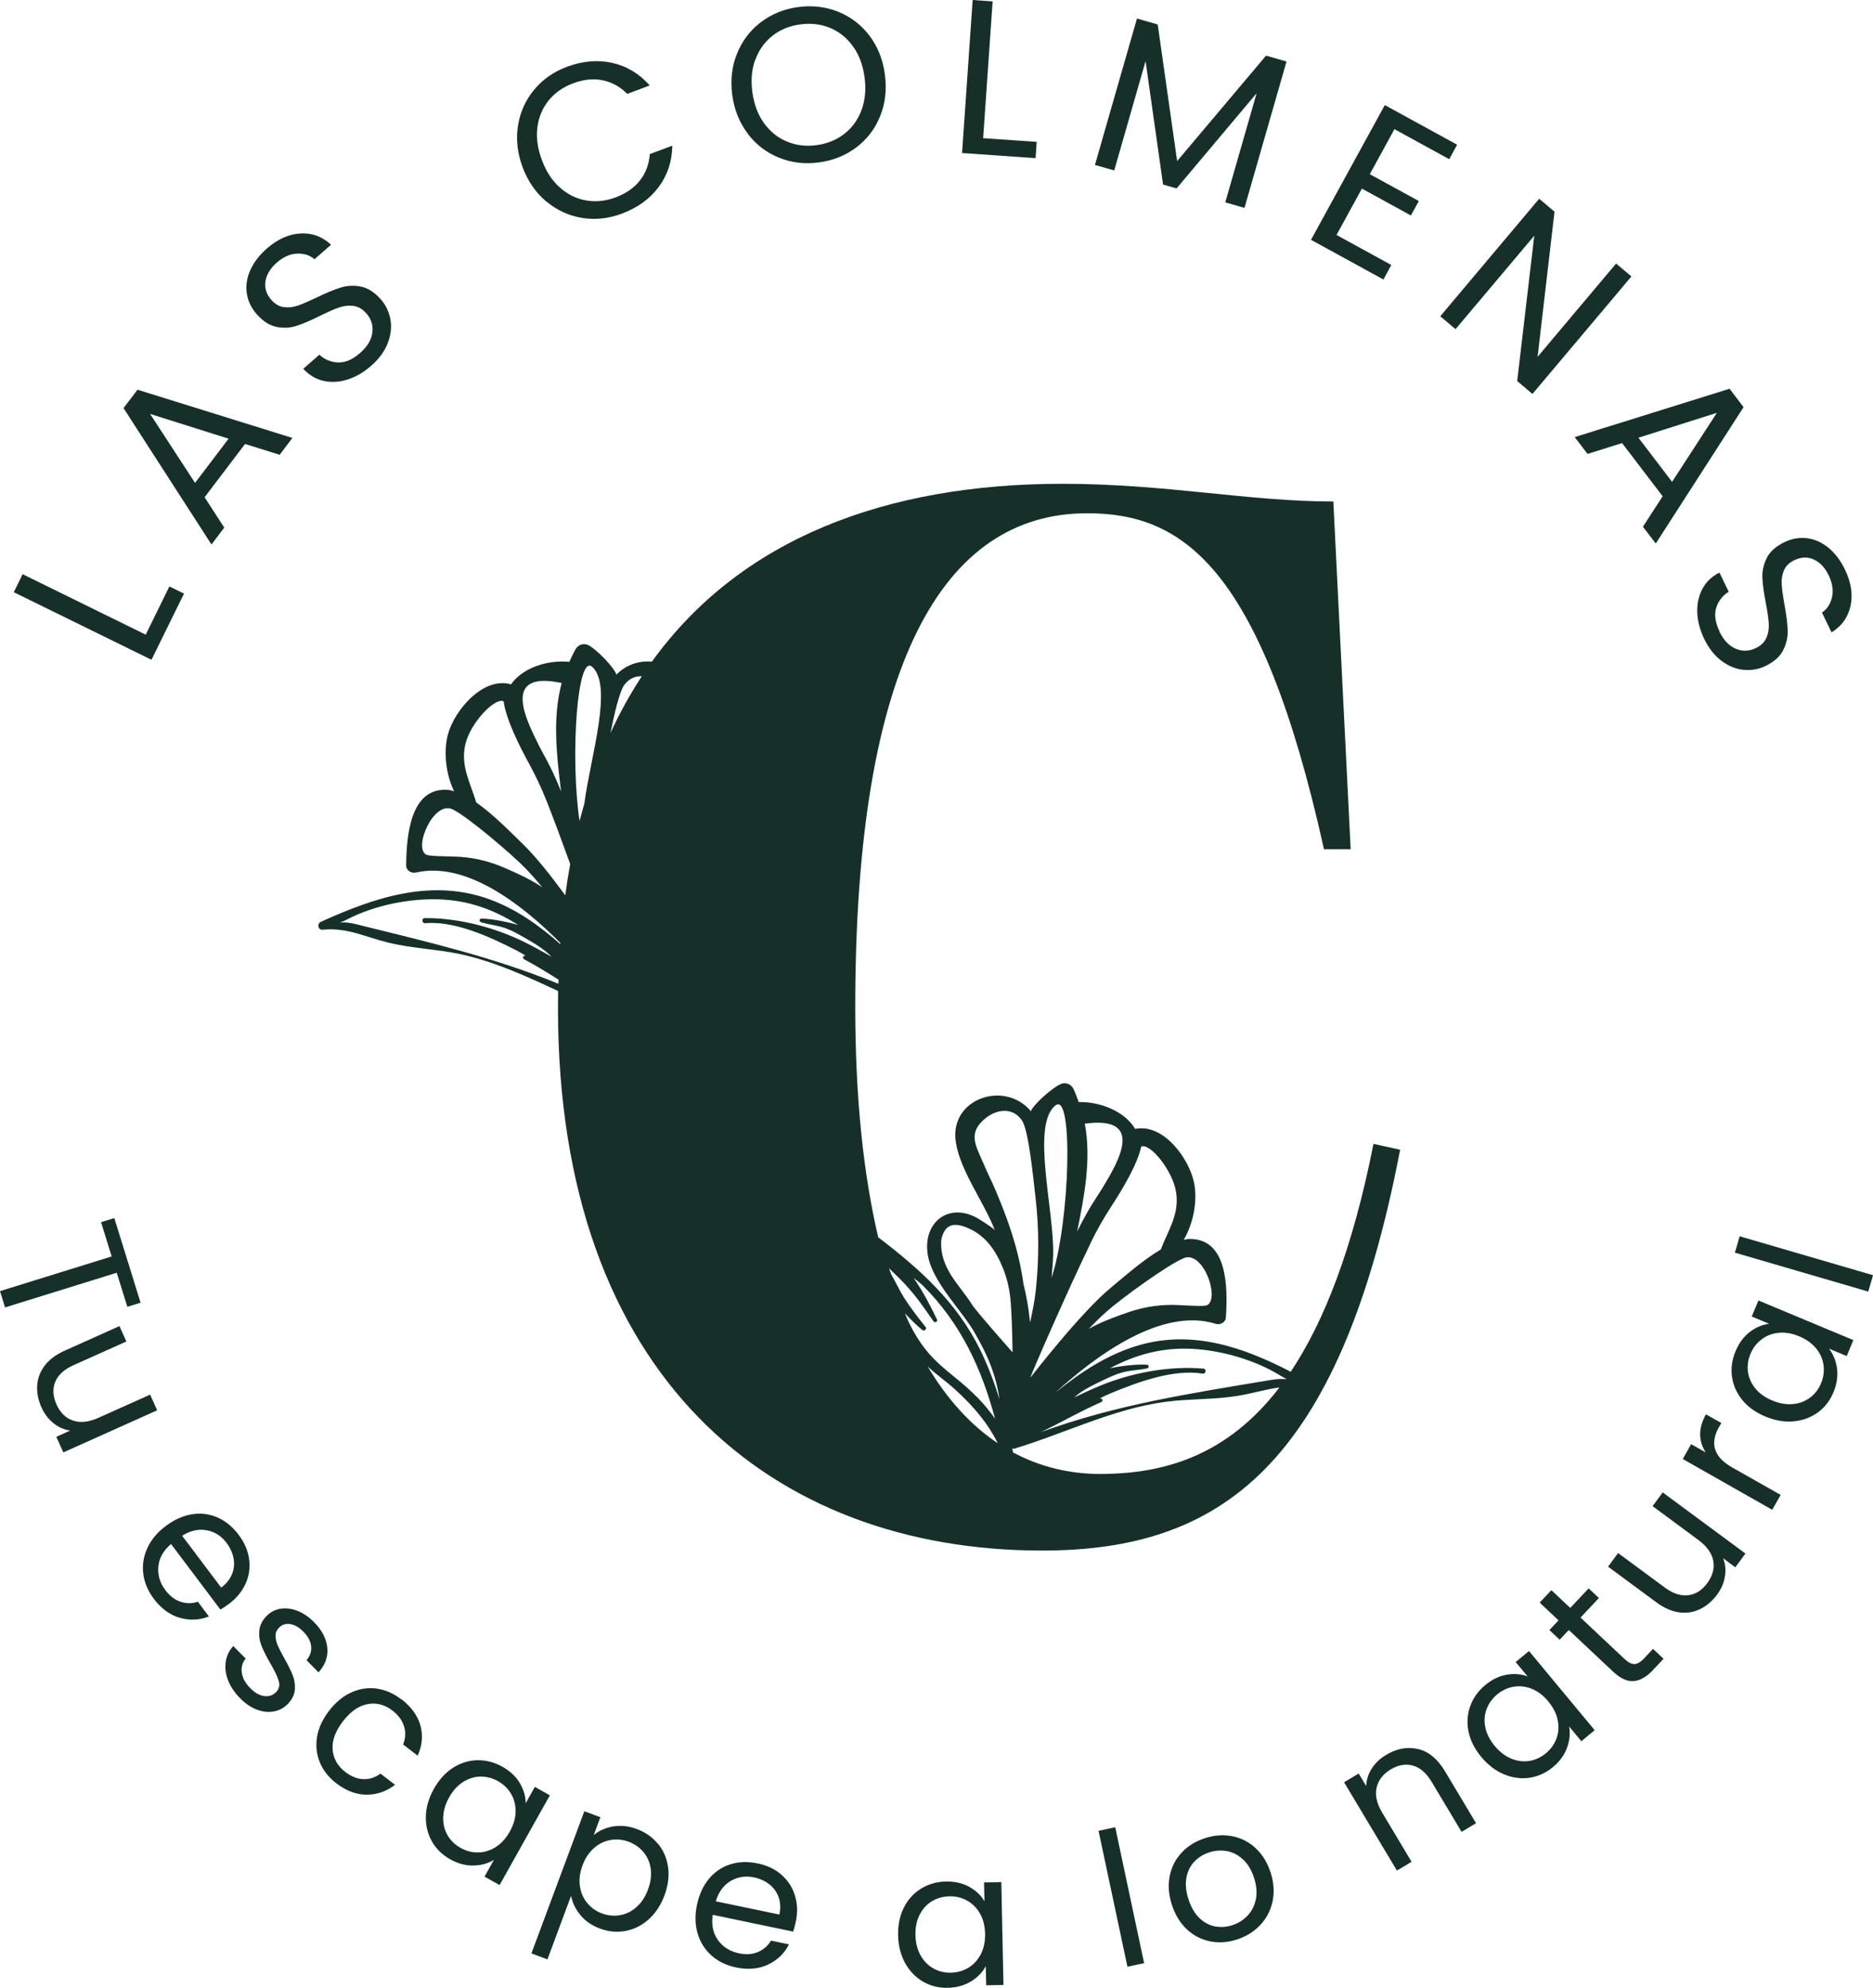 <?xml version="1.0" encoding="UTF-8"?> <svg xmlns="http://www.w3.org/2000/svg" id="Layer_2" data-name="Layer 2" viewBox="0 0 270.05 286.55"><defs><style> .cls-1 { fill: #163029; } </style></defs><g id="Capa_1" data-name="Capa 1"><g><path class="cls-1" d="M140.86,175.55s.04.02.06.03c-.22-.13-.21-.12-.06-.03Z"></path><path class="cls-1" d="M201.88,165.74l-3.85-.85c-2.99,15.1-7.1,25.61-11.93,32.85-6.82-3.52-14.05-6.04-21.79-3.85-4.52,1.28-8.52,3.91-12.12,6.85-.04.03-.08.07-.12.1,6.07-5.57,15.51-12.42,23.19-10.01.65.21,1.44-.17,1.49-.92.27-4.15.32-11.45-5.34-11.31-.23,0-.49.08-.74.13,1.46-2.49,2-5.79,1.49-8.24-.72-3.5-4.42-8.59-8.49-7.75-1.5-2.54-5.04-3.95-8.14-3.87-.23-.63-.46-1.27-.76-1.9-.33-.68-1.11-1.01-1.81-.71-1.19.5-3.9,2.87-4.36,3.96-.02-.04,0-.09-.04-.12-3.81-4.41-11.71-1.71-10.75,4.54.64,4.18,4.08,8.66,5.62,12.69-.56-.56-2.15-1.51-2.58-1.77-4.15-2.28-7.88.73-7.07,5.4.7,4.01,5.03,8.01,6.89,11.41.79,1.44,2.81,4.78,3.44,9.36-.75-2.44-1.65-4.83-2.77-7.12-3.38-6.9-8.78-11.73-14.72-16.25-2.13-9.08-3.31-20.1-3.31-33.2,0-49.5,12.66-71.17,33.44-71.17,13.63,0,25.05,7.43,34.14,48.43h3.85l-2.5-50.13c-12.34,0-24.12-2.55-39.06-2.55-25.4,0-46.4,7.89-59.19,25.64-1.75-.16-3.6.37-5.04,1.79-.03.03-.02.08-.05.12-.37-1.12-2.9-3.69-4.05-4.28-.68-.35-1.49-.08-1.86.57-.35.61-.63,1.22-.9,1.83-3.09-.31-6.72.82-8.41,3.24-4-1.14-8.07,3.65-9.06,7.08-.69,2.41-.41,5.74.85,8.33-.24-.06-.5-.16-.73-.18-5.63-.57-6.14,6.71-6.18,10.87,0,.75.75,1.18,1.42,1.03,7.16-1.65,15.19,4.49,20.81,10.15,0,.06,0,.11-.01.17-3-2.67-6.33-5.03-10.12-6.43-8.4-3.09-16.61-.32-24.39,3.21-.59.27-.45,1.21.25,1.14,3.6-.34,6.15,1.06,9.49,1.87,3.38.82,6.84.92,10.24,1.63,4.97,1.05,9.6,3.2,14.22,5.34-.01.82-.02,1.65-.02,2.49,0,53.11,30.84,78.17,69.8,78.17,25.65,0,42.85-12.11,51.62-57.78ZM158.73,201.6c-.06,0-.12,0-.19,0,.52-.27,1.04-.53,1.59-.75,3.89-1.61,9.03-3.52,13.27-2.84.47.08.58-.68.12-.72-4.86-.42-10.21.56-14.74,2.4-1.27.52-2.6,1.13-3.91,1.76,1.09-.97,2.34-1.6,3.97-2.39,1.27-.61,2.39-1.15,3.8-1.4.92-.16,1.83-.2,2.75-.4.27-.06.34-.49.02-.52-1.11-.1-3.2.05-5.39.5,3.67-1.94,7.46-3.02,11.84-2.8,4.22.21,9.06,1.58,12.73,3.85.34.21.61.35.83.45-.02.02-.03.05-.05.07-.43-.05-1.12-.05-2.11.11-11.66,1.96-22.23,3.53-33.17,7.52,2.92-1.39,5.74-3.04,8.7-4.33.23-.1.23-.48-.05-.51ZM170.68,181.36c2.82-1.13,5.25,5.86,3.35,6.79-.39.19-2.25.07-4.12-.02-2.35-.12-4.7.2-6.94.94-1.97.66-4.43,1.57-6.01,2.51.82-.86,1.67-1.69,2.56-2.49,1.96-1.76,8.83-6.78,11.16-7.72ZM155.31,177.5c1.07-5.25,2.04-10.44,1.1-15.52,8.77-1.19,4.81,5.52,2.64,9.11-.62,1.02-1.3,2-1.91,3.03-.66,1.12-1.27,2.27-1.84,3.43,0-.02,0-.04.01-.06ZM152.21,159.33c2.54-1.94,2.1,16.52-.59,24.88.09-1.14.2-2.27.23-3.41.14-6.38-3.23-18.73.36-21.48ZM157.26,179.14c.9-1.85,1.92-3.64,3.05-5.36,1.43-2.19,3.71-5.96,4.23-8.5,1.28-.55,4.54,3.46,5.03,6.57.51,3.21-1.18,5.55-2.2,8.26-2.69,1.6-5.47,4.09-7.13,5.45-4.42,3.62-11.57,12.9-11.68,13.03.04-.34,5.35-12.53,8.71-19.44ZM141.62,167.34c-.88-2.17-2.17-4.01.47-6.14,1.62-1.31,4-1.69,5.34.45.92,1.76,1.5,7.74,1.88,11.05.51,4.43.5,8.89.03,13.32-.17,1.55-.49,3.09-.82,4.62-.21-1.98-.52-3.87-.94-5.48-.27-1.87-.64-3.73-1.16-5.57-.77-2.75-1.78-5.43-2.9-8.06-.53-1.25-1.38-2.93-1.89-4.2ZM140.16,188.08c-1.84-2.93-4.69-5.22-4.45-9.27,0,0,.19-1.59,1.25-2.08,1.07-.5,2.73.36,2.73.36,2.37,1.04,3.86,3.1,4.93,5.75.63,1.57.99,3.25,1.11,4.94.23,3.21.26,7.16.26,7.16,0,0-5.13-5.76-5.83-6.86ZM130.53,185.17c1.59,1.7,2.75,3.42,4.07,5.31.18.26.64.03.5-.26-.82-1.72-1.97-3.98-3.38-6.01.59.47,1.07.84,1.26,1.03,5.64,5.59,8.58,12.18,10.49,19.28-.71-1.02-1.51-2-2.43-2.95-4.02-4.13-6.93-4.77-9.94-10.81-.23-.47-.43-.95-.62-1.44.83.91,1.7,1.74,2.5,2.41.28.23.7-.15.47-.44-1.1-1.39-2.19-2.77-3.14-4.28-.66-1.05-1.18-2.24-1.82-3.32-.11-.29-.2-.58-.32-.87.79.8,1.64,1.56,2.37,2.35ZM89.96,98.8c.72-.99,1.65-1.36,2.58-1.32-1.67,2.54-3.18,5.26-4.52,8.18.57-2.81,1.25-5.76,1.94-6.86ZM85.37,96.12c3.09,2.76-.27,13.11-1.12,19.73-.24.83-.47,1.66-.69,2.51-1.36-9.18-.35-24.17,1.8-22.24ZM80.98,98.45c-1.32,4.99-.76,10.24-.09,15.56,0,.02,0,.04,0,.06-.48-1.2-1-2.39-1.58-3.56-.53-1.07-1.14-2.1-1.67-3.17-1.88-3.75-5.33-10.74,3.33-8.88ZM72.38,124.95c-2.17-.91-4.49-1.41-6.85-1.47-1.87-.05-3.74-.07-4.11-.29-1.82-1.07,1.13-7.86,3.86-6.51,2.25,1.11,8.72,6.65,10.54,8.55.83.87,1.61,1.76,2.37,2.68-1.5-1.05-3.89-2.15-5.8-2.96ZM75.36,121.65c-1.55-1.49-4.13-4.18-6.7-5.98-.81-2.78-2.31-5.24-1.56-8.4.72-3.06,4.28-6.81,5.52-6.16.32,2.57,2.31,6.5,3.57,8.8.99,1.81,1.87,3.66,2.63,5.58,1.02,2.59,2.25,5.89,3.39,9.06-.27,1.47-.51,2.98-.71,4.51-1.99-2.72-4.3-5.65-6.14-7.41ZM51.41,133.24c-1.29-.32-2.08-.29-2.43-.25.22-.06.6-.2,1.15-.49,3.83-1.98,8.76-2.97,12.99-2.86,4.38.11,8.09,1.48,11.6,3.7-2.15-.61-4.22-.93-5.34-.91-.32,0-.28.44-.02.52.9.27,1.8.38,2.71.61,1.38.35,2.45.98,3.68,1.68,1.56.9,2.76,1.63,3.77,2.68-1.26-.73-2.54-1.44-3.77-2.05-4.38-2.18-9.63-3.56-14.52-3.52-.47,0-.41.77.06.73,4.28-.36,9.26,1.94,13.01,3.84.53.27,1.03.56,1.53.87-.06,0-.12-.02-.18-.02-.28,0-.3.39-.09.51,1.7.9,3.34,1.92,4.97,2.94,0,.2-.01.39-.02.59-9.45-3.86-18.85-6.03-29.11-8.57ZM133.74,196.96c1.26,1.22,2.65,2.13,3.97,3.34,2.8,2.56,4.78,4.98,6.15,7.75-3.8-2.54-7.22-6.21-10.12-11.09ZM158.7,212.48c-4.5,0-8.75-1.02-12.64-3.11-.04-.19-.08-.38-.12-.57.08.05.18.07.3.03,7.27-2.19,14.28-5.76,21.87-6.76,3.44-.45,6.9-.29,10.33-.85,2.17-.35,4.04-.96,6.03-1.21-7.46,9.73-16.46,12.46-25.77,12.46Z"></path><polygon class="cls-1" points="26.53 85.57 24.42 84.54 21.01 91.49 3.26 82.77 1.99 85.37 21.84 95.11 26.53 85.57"></polygon><path class="cls-1" d="M32.34,76.07l-2.84-4.39,5.83-7.68,4.99,1.56,1.84-2.43-22.33-6.95-2.02,2.65,12.68,19.66,1.84-2.43ZM21.65,59.67l11.31,3.57-4.84,6.37-6.48-9.94Z"></path><path class="cls-1" d="M36.99,45.27c.91,1.03,1.86,1.65,2.87,1.85,1.01.2,1.96.16,2.88-.14.91-.29,2.04-.77,3.39-1.45,1.1-.54,2-.94,2.71-1.19.71-.25,1.41-.33,2.11-.24.7.09,1.33.46,1.88,1.09.71.81.99,1.74.85,2.78-.14,1.04-.73,2.01-1.77,2.92-1.08.95-2.14,1.4-3.17,1.36s-1.93-.41-2.69-1.12l-2.32,2.03c.81.89,1.76,1.47,2.86,1.73,1.1.26,2.25.21,3.46-.16,1.21-.37,2.36-1.03,3.46-2,1.15-1,1.95-2.1,2.4-3.28.45-1.18.58-2.32.38-3.41-.2-1.09-.65-2.04-1.36-2.86-.92-1.05-1.89-1.67-2.9-1.87-1.01-.19-1.98-.15-2.91.14-.93.29-2.07.77-3.43,1.42-1.13.54-2.03.93-2.71,1.17-.68.24-1.35.32-2.03.24-.68-.08-1.28-.43-1.81-1.03-.74-.84-1.03-1.75-.86-2.72.16-.97.7-1.85,1.6-2.65.97-.85,1.96-1.29,2.98-1.32,1.01-.03,1.84.24,2.48.81l2.39-2.09c-1.26-1.18-2.72-1.72-4.4-1.63-1.68.09-3.3.82-4.86,2.18-1.08.95-1.87,1.98-2.37,3.09-.5,1.11-.68,2.22-.52,3.33.15,1.1.62,2.11,1.42,3.02Z"></path><path class="cls-1" d="M78.77,29.04c1.51,1.26,3.22,2.05,5.13,2.37,1.91.31,3.83.11,5.75-.61,2.26-.84,4.03-2.12,5.31-3.83,1.28-1.71,1.94-3.7,1.97-5.97l-3.24,1.21c-.11,1.46-.58,2.73-1.41,3.79-.83,1.07-2,1.88-3.51,2.45-1.45.54-2.87.69-4.27.44-1.4-.24-2.66-.86-3.78-1.86-1.12-.99-1.98-2.31-2.59-3.96-.62-1.66-.84-3.24-.65-4.72.19-1.48.74-2.77,1.63-3.88.9-1.1,2.07-1.92,3.52-2.46,1.5-.56,2.92-.71,4.25-.44,1.33.27,2.52.92,3.56,1.96l3.24-1.21c-1.52-1.71-3.33-2.8-5.42-3.26-2.09-.46-4.27-.27-6.53.57-1.92.72-3.5,1.83-4.74,3.33-1.23,1.5-2.01,3.23-2.31,5.18-.31,1.96-.08,3.94.67,5.97.76,2.02,1.89,3.66,3.4,4.93Z"></path><path class="cls-1" d="M107.82,19.29c1.21,1.58,2.71,2.73,4.52,3.45,1.81.73,3.73.95,5.76.67,2.05-.28,3.85-1.01,5.4-2.19,1.55-1.18,2.69-2.69,3.42-4.52.73-1.83.95-3.82.66-5.98-.29-2.16-1.04-4.02-2.23-5.59-1.2-1.57-2.7-2.71-4.5-3.44-1.81-.72-3.74-.95-5.79-.67-2.03.28-3.82,1.01-5.37,2.19-1.55,1.18-2.69,2.69-3.43,4.53s-.97,3.83-.68,5.97c.29,2.14,1.04,3.99,2.25,5.57ZM108.92,8.58c.52-1.41,1.34-2.55,2.46-3.43,1.12-.88,2.45-1.42,4-1.63,1.55-.21,2.98-.04,4.3.5,1.31.55,2.41,1.43,3.29,2.64.88,1.21,1.44,2.7,1.68,4.46.24,1.74.09,3.32-.43,4.73-.52,1.42-1.35,2.56-2.48,3.44-1.13.88-2.46,1.42-3.99,1.63-1.53.21-2.96.04-4.28-.51-1.32-.54-2.43-1.43-3.31-2.65-.88-1.22-1.44-2.71-1.68-4.45-.24-1.76-.1-3.34.43-4.75Z"></path><polygon class="cls-1" points="149.47 20.45 141.75 19.92 143.12 .2 140.24 0 138.71 22.06 149.31 22.8 149.47 20.45"></polygon><polygon class="cls-1" points="165.17 8.81 167.69 26.6 169.64 27.16 181.18 13.44 176.66 29.17 179.43 29.97 185.49 8.87 182.54 8.02 169.72 23.22 166.92 3.53 163.93 2.67 157.87 23.78 160.65 24.57 165.17 8.81"></polygon><polygon class="cls-1" points="200.6 38.2 192.7 33.87 196.36 27.19 203.42 31.06 204.57 28.98 197.5 25.11 201.05 18.62 208.95 22.95 210.09 20.86 199.66 15.15 189.02 34.57 199.46 40.29 200.6 38.2"></polygon><polygon class="cls-1" points="209.86 47.45 221.21 33.98 218.75 54.93 220.95 56.79 235.22 39.85 233.01 37.99 221.69 51.44 224.13 30.51 221.92 28.65 207.66 45.59 209.86 47.45"></polygon><path class="cls-1" d="M228.88,65.44l4.99-1.57,5.85,7.67-2.84,4.39,1.85,2.42,12.66-19.66-2.02-2.65-22.33,6.97,1.85,2.42ZM247.54,59.51l-6.46,9.95-4.85-6.36,11.31-3.59Z"></path><path class="cls-1" d="M247.92,91.02c-.62-1.3-.78-2.44-.47-3.42.31-.98.91-1.75,1.8-2.29l-1.34-2.77c-1.08.54-1.89,1.31-2.43,2.3-.54.99-.8,2.12-.77,3.38.03,1.26.37,2.55,1,3.87.66,1.37,1.5,2.43,2.52,3.19,1.02.75,2.08,1.18,3.19,1.28,1.1.1,2.14-.08,3.12-.55,1.26-.61,2.11-1.37,2.57-2.3.46-.92.67-1.87.64-2.84-.03-.97-.19-2.2-.46-3.69-.22-1.23-.35-2.21-.4-2.92s.05-1.39.31-2.02c.26-.63.75-1.12,1.48-1.47,1.01-.49,1.96-.52,2.85-.11.89.42,1.6,1.17,2.12,2.25.56,1.16.72,2.24.48,3.22-.24.98-.72,1.71-1.44,2.17l1.38,2.86c1.47-.9,2.38-2.17,2.74-3.81.36-1.64.09-3.4-.81-5.26-.63-1.3-1.41-2.33-2.35-3.11-.94-.78-1.96-1.24-3.07-1.39-1.1-.15-2.2.04-3.29.56-1.24.6-2.09,1.35-2.55,2.27-.46.92-.67,1.85-.64,2.81.04.96.2,2.17.49,3.65.23,1.2.37,2.18.43,2.93.05.75-.05,1.45-.33,2.1-.27.65-.79,1.16-1.55,1.52-.97.47-1.94.49-2.9.08-.96-.42-1.74-1.24-2.34-2.48Z"></path><polygon class="cls-1" points="18.36 188.38 20.27 187.79 16.48 175.59 14.57 176.18 16.1 181.12 0 186.12 .73 188.47 16.83 183.47 18.36 188.38"></polygon><path class="cls-1" d="M21.65,201.04l-7.43,3.33c-1.42.64-2.65.77-3.7.41-1.05-.36-1.85-1.14-2.38-2.34-.52-1.17-.58-2.25-.17-3.25.41-1,1.29-1.79,2.62-2.39l7.63-3.42-1-2.22-7.93,3.56c-1.25.56-2.2,1.28-2.86,2.16-.66.88-1.01,1.83-1.07,2.87-.06,1.04.15,2.08.62,3.13.41.92.99,1.68,1.72,2.27.73.59,1.54.95,2.42,1.07l-2,.9,1.01,2.25,13.53-6.07-1.01-2.25Z"></path><path class="cls-1" d="M24.65,222.56l7.13,9.47c.45-.27.86-.55,1.24-.83,1.08-.81,1.87-1.78,2.38-2.89.51-1.11.68-2.29.52-3.52-.16-1.23-.66-2.41-1.51-3.54-.87-1.15-1.88-1.99-3.05-2.5-1.16-.51-2.39-.67-3.68-.46-1.29.2-2.55.77-3.78,1.69-1.23.92-2.11,1.98-2.66,3.19-.55,1.2-.74,2.44-.58,3.71.16,1.27.67,2.46,1.51,3.59,1.06,1.41,2.31,2.33,3.74,2.74,1.43.41,2.83.35,4.21-.19l-1.59-2.12c-.84.27-1.67.27-2.49,0-.83-.27-1.56-.83-2.2-1.68-.78-1.04-1.12-2.17-1.01-3.39.11-1.22.72-2.31,1.83-3.26ZM29.81,220.59c1.16.22,2.11.83,2.86,1.83.52.69.85,1.43,1,2.21.15.78.08,1.54-.22,2.28s-.81,1.39-1.56,1.95l-5.63-7.48c1.2-.75,2.38-1.01,3.54-.78Z"></path><path class="cls-1" d="M45.91,241.09c.98-1.07,1.4-2.25,1.28-3.55-.12-1.3-.76-2.54-1.91-3.7-.75-.76-1.55-1.3-2.39-1.63-.85-.33-1.65-.43-2.42-.31-.77.12-1.42.45-1.96.98-.68.67-1.05,1.39-1.12,2.16-.07.77.04,1.5.31,2.2.28.7.7,1.55,1.27,2.53.63,1.08,1.04,1.93,1.22,2.56.18.63.04,1.18-.42,1.63-.45.44-1.01.62-1.69.53-.68-.09-1.34-.47-2-1.14-.71-.72-1.12-1.46-1.22-2.24-.1-.77.08-1.44.56-2.02l-1.79-1.81c-.6.67-.97,1.44-1.09,2.3-.13.86-.01,1.75.35,2.66.36.91.94,1.77,1.74,2.58.75.76,1.54,1.3,2.38,1.62.84.32,1.65.42,2.43.28.78-.14,1.46-.49,2.03-1.06.63-.65.97-1.34,1.04-2.07.06-.73-.04-1.43-.31-2.11-.27-.67-.68-1.49-1.22-2.45-.43-.77-.75-1.39-.95-1.86-.2-.47-.3-.93-.3-1.38,0-.45.18-.84.52-1.18.44-.43.97-.59,1.61-.49.64.11,1.27.47,1.89,1.1.67.68,1.04,1.39,1.11,2.12.07.73-.16,1.39-.67,1.98l1.73,1.75Z"></path><path class="cls-1" d="M57.86,244.97c-1.11-.86-2.29-1.38-3.54-1.55-1.25-.17-2.47.01-3.65.54-1.19.53-2.25,1.4-3.19,2.61-.95,1.23-1.54,2.49-1.76,3.77-.22,1.29-.09,2.52.38,3.68s1.27,2.18,2.38,3.04c1.41,1.09,2.87,1.64,4.37,1.65,1.5,0,2.87-.47,4.11-1.42l-2.1-1.62c-.79.58-1.62.84-2.5.8-.88-.04-1.75-.39-2.6-1.06-1.11-.86-1.71-1.94-1.8-3.24-.09-1.3.41-2.66,1.51-4.07,1.08-1.4,2.26-2.21,3.54-2.45,1.27-.23,2.47.08,3.58.94.86.66,1.41,1.42,1.67,2.29.26.86.21,1.73-.14,2.59l2.1,1.62c.66-1.47.79-2.92.4-4.34-.39-1.42-1.31-2.69-2.75-3.81Z"></path><path class="cls-1" d="M77.11,257.59l-1.32,2.36c0-.97-.27-1.93-.83-2.89-.56-.96-1.41-1.75-2.54-2.39-1.15-.64-2.35-.95-3.59-.93-1.25.03-2.42.39-3.51,1.09-1.1.7-2.01,1.71-2.76,3.03-.73,1.31-1.12,2.62-1.16,3.94-.04,1.32.25,2.53.86,3.62.61,1.09,1.49,1.95,2.64,2.6,1.12.63,2.24.93,3.36.9,1.12-.02,2.1-.29,2.95-.81l-1.35,2.41,2.17,1.22,7.25-12.94-2.17-1.22ZM73.5,264.03c-.55.98-1.22,1.72-2.03,2.23-.8.51-1.65.77-2.53.78-.89.01-1.73-.21-2.53-.66-.8-.45-1.43-1.05-1.87-1.81-.45-.76-.66-1.61-.64-2.56.02-.95.3-1.92.86-2.92.55-.98,1.22-1.71,2.02-2.22.8-.5,1.64-.76,2.51-.77.87,0,1.71.21,2.51.66.8.45,1.43,1.06,1.88,1.82.45.76.67,1.61.66,2.56-.01.94-.29,1.9-.84,2.88Z"></path><path class="cls-1" d="M94.87,265.81c-.79-.97-1.8-1.68-3.03-2.14-1.2-.45-2.35-.57-3.45-.38-1.1.2-2.03.61-2.78,1.23l.95-2.56-2.31-.86-7.63,20.49,2.31.86,3.41-9.16c.18.97.62,1.89,1.33,2.76.71.87,1.65,1.52,2.84,1.96,1.23.46,2.47.57,3.7.34,1.23-.23,2.34-.79,3.33-1.68.98-.89,1.74-2.03,2.26-3.43.53-1.42.7-2.77.53-4.06-.18-1.29-.66-2.42-1.44-3.38ZM93.43,272.38c-.4,1.07-.95,1.91-1.67,2.54-.72.63-1.51,1.02-2.38,1.16-.87.15-1.74.06-2.6-.26-.85-.31-1.55-.81-2.12-1.5-.56-.68-.92-1.49-1.05-2.44-.14-.95-.01-1.94.38-2.99.38-1.03.94-1.86,1.66-2.49.72-.63,1.52-1.01,2.4-1.16.87-.15,1.73-.06,2.58.25.86.32,1.58.82,2.14,1.49.57.67.92,1.48,1.05,2.41.13.93,0,1.93-.39,2.98Z"></path><path class="cls-1" d="M112.71,270.28c-.93-.82-2.09-1.38-3.47-1.66-1.41-.3-2.73-.25-3.94.13-1.21.38-2.24,1.08-3.08,2.08-.84,1-1.41,2.26-1.73,3.76-.31,1.5-.28,2.89.1,4.15.38,1.27,1.05,2.32,2.01,3.17.96.85,2.12,1.41,3.5,1.7,1.73.36,3.27.23,4.62-.4,1.35-.63,2.36-1.6,3.04-2.92l-2.6-.54c-.45.75-1.08,1.3-1.88,1.64-.8.34-1.72.4-2.76.18-1.27-.27-2.27-.89-2.99-1.88-.72-.99-.98-2.21-.77-3.66l11.6,2.42c.16-.5.29-.98.38-1.44.28-1.32.24-2.57-.12-3.74-.35-1.17-1-2.17-1.93-2.99ZM112.37,275.99l-9.17-1.91c.41-1.35,1.13-2.33,2.15-2.93,1.02-.6,2.14-.77,3.36-.52.85.18,1.58.51,2.21,1,.63.49,1.07,1.11,1.34,1.86.27.75.31,1.58.11,2.5Z"></path><path class="cls-1" d="M141.88,271.36l.06,2.71c-.49-.84-1.21-1.53-2.18-2.07-.97-.54-2.1-.79-3.4-.77-1.32.03-2.51.37-3.56,1.02-1.06.65-1.89,1.56-2.47,2.72-.59,1.16-.87,2.49-.84,4.01.03,1.5.37,2.83,1,3.99.64,1.16,1.5,2.05,2.57,2.68,1.08.63,2.27.93,3.59.9,1.28-.03,2.4-.34,3.35-.92.95-.59,1.66-1.32,2.13-2.2l.06,2.76,2.49-.05-.31-14.83-2.49.05ZM141.42,281.69c-.43.85-1.03,1.5-1.79,1.96-.76.46-1.6.7-2.52.72-.92.02-1.76-.18-2.53-.61s-1.38-1.05-1.85-1.88c-.47-.83-.71-1.81-.74-2.95-.02-1.12.18-2.1.62-2.94.43-.84,1.02-1.48,1.77-1.93.75-.45,1.58-.68,2.5-.7.92-.02,1.77.18,2.54.61.78.43,1.4,1.05,1.87,1.87.47.82.71,1.79.74,2.91.02,1.12-.18,2.1-.61,2.95Z"></path><rect class="cls-1" x="160.44" y="263.45" width="2.46" height="20.03" transform="translate(-53.32 39.58) rotate(-12)"></rect><path class="cls-1" d="M181.05,266.42c-.98-.9-2.1-1.47-3.37-1.72-1.27-.25-2.58-.16-3.92.27-1.34.43-2.46,1.11-3.35,2.05-.89.94-1.48,2.06-1.75,3.37-.27,1.31-.18,2.69.28,4.13.47,1.46,1.18,2.65,2.14,3.56.96.91,2.08,1.5,3.34,1.76,1.27.26,2.56.18,3.88-.24,1.34-.43,2.47-1.12,3.37-2.07.91-.95,1.51-2.09,1.8-3.4.29-1.31.2-2.7-.26-4.16-.47-1.46-1.19-2.64-2.17-3.54ZM181.06,273.83c-.2.94-.61,1.72-1.22,2.35-.61.63-1.34,1.08-2.18,1.35-.84.27-1.68.32-2.51.16-.83-.16-1.58-.57-2.25-1.23s-1.19-1.56-1.56-2.71c-.36-1.13-.45-2.16-.28-3.09.18-.93.56-1.7,1.15-2.31.59-.61,1.31-1.06,2.17-1.33.84-.27,1.69-.32,2.53-.17.85.15,1.62.56,2.32,1.21.7.65,1.23,1.54,1.59,2.67.36,1.13.44,2.17.24,3.11Z"></path><path class="cls-1" d="M204.44,252.13c-1.52-.36-3.05-.08-4.6.85-.87.52-1.55,1.17-2.06,1.96-.51.79-.77,1.63-.8,2.53l-1.08-1.81-2.11,1.26,7.62,12.73,2.11-1.27-4.21-7.04c-.8-1.33-1.08-2.54-.83-3.63.24-1.09.92-1.97,2.03-2.64,1.1-.66,2.17-.84,3.21-.55,1.04.29,1.94,1.08,2.7,2.35l4.31,7.2,2.09-1.25-4.49-7.5c-1.06-1.76-2.34-2.83-3.87-3.19Z"></path><path class="cls-1" d="M218.53,239.59l1.73,2.08c-.9-.35-1.9-.44-2.99-.26-1.09.18-2.14.68-3.14,1.51-1.01.84-1.73,1.85-2.15,3.02-.42,1.17-.51,2.39-.25,3.67.26,1.27.87,2.49,1.84,3.66.96,1.15,2.04,1.98,3.27,2.5,1.22.51,2.45.68,3.68.5,1.23-.18,2.36-.69,3.37-1.53.99-.82,1.67-1.75,2.05-2.81.38-1.05.48-2.07.3-3.05l1.76,2.12,1.92-1.59-9.47-11.41-1.92,1.59ZM223.24,245.28c.71.86,1.17,1.76,1.35,2.69.19.93.13,1.82-.18,2.65-.31.83-.82,1.54-1.52,2.12-.71.59-1.49.95-2.36,1.1-.87.14-1.74.04-2.62-.32-.88-.36-1.69-.97-2.41-1.85-.71-.86-1.16-1.75-1.35-2.68s-.12-1.8.19-2.62c.31-.82.81-1.52,1.52-2.11.71-.59,1.5-.96,2.37-1.11.87-.15,1.75-.05,2.62.3.88.35,1.67.96,2.39,1.82Z"></path><path class="cls-1" d="M237.1,239.02c-.52.55-.99.84-1.42.86-.43.02-.9-.22-1.43-.71l-6.37-5.99,2.65-2.82-1.48-1.39-2.65,2.82-2.72-2.56-1.69,1.79,2.72,2.56-1.32,1.4,1.48,1.39,1.32-1.4,6.37,5.99c1.05.99,2.04,1.45,2.97,1.38.93-.07,1.86-.6,2.8-1.6l1.52-1.62-1.52-1.43-1.24,1.32Z"></path><path class="cls-1" d="M238.29,217.13l6.55,4.84c1.25.92,1.97,1.93,2.18,3.02.2,1.09-.09,2.17-.87,3.23-.76,1.03-1.68,1.61-2.75,1.74-1.07.13-2.19-.24-3.37-1.11l-6.73-4.97-1.45,1.96,6.99,5.16c1.1.81,2.2,1.29,3.28,1.43,1.09.14,2.09-.02,3.02-.48.93-.46,1.74-1.15,2.43-2.08.6-.81.98-1.68,1.13-2.61.16-.93.07-1.8-.26-2.63l1.76,1.3,1.46-1.98-11.93-8.81-1.46,1.98Z"></path><path class="cls-1" d="M247.86,205.7l.32-.57-2.21-1.25c-.57,1-.85,1.97-.84,2.9.01.93.28,1.79.8,2.59l-2.1-1.19-1.21,2.14,12.9,7.32,1.22-2.14-7.02-3.98c-2.6-1.48-3.23-3.42-1.87-5.82Z"></path><path class="cls-1" d="M252.58,189.79l2.5,1.04c-.96.11-1.89.49-2.77,1.16-.88.67-1.58,1.6-2.08,2.8-.51,1.22-.68,2.44-.51,3.67.17,1.23.67,2.35,1.49,3.36.82,1.01,1.93,1.8,3.33,2.38,1.38.58,2.73.81,4.05.69,1.32-.11,2.48-.54,3.49-1.27,1.01-.73,1.77-1.71,2.27-2.92.49-1.18.66-2.33.51-3.44-.15-1.11-.54-2.06-1.15-2.84l2.55,1.06.96-2.3-13.69-5.71-.96,2.3ZM259.4,192.63c1.03.43,1.85,1.02,2.45,1.75.6.74.96,1.55,1.07,2.43.11.88,0,1.74-.36,2.59-.35.85-.88,1.54-1.58,2.07-.7.53-1.52.84-2.47.93-.95.09-1.95-.08-3-.52-1.03-.43-1.85-1.01-2.44-1.75-.59-.74-.94-1.54-1.05-2.4-.11-.87.01-1.72.37-2.57.35-.85.88-1.54,1.59-2.08.7-.54,1.52-.86,2.46-.95.94-.1,1.93.07,2.96.5Z"></path><rect class="cls-1" x="258.86" y="172.18" width="2.46" height="20.03" transform="translate(12.33 380.83) rotate(-73.73)"></rect></g></g></svg> 